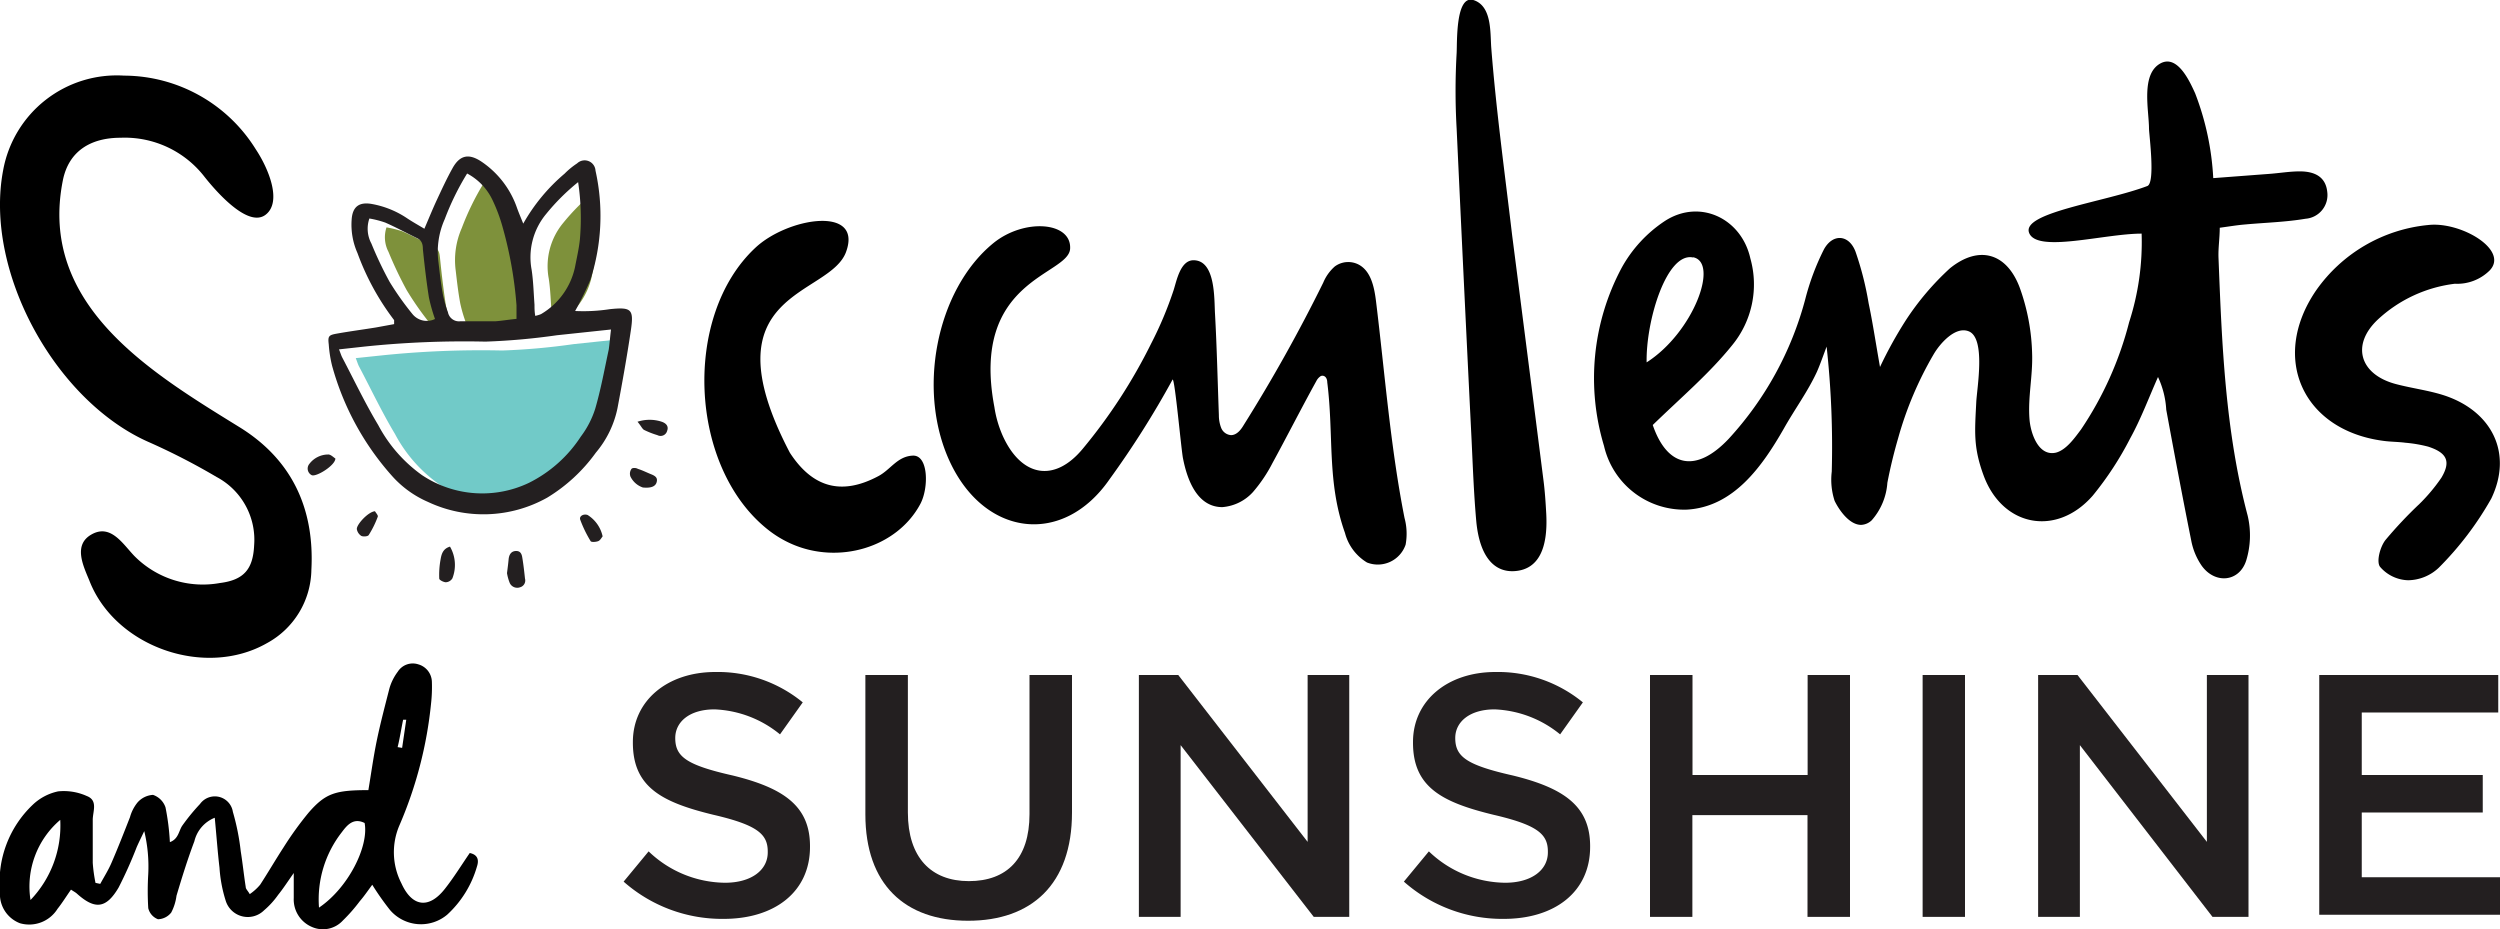 <svg xmlns="http://www.w3.org/2000/svg" width="200" height="74.35" viewBox="0 0 200 74.35"><path d="M49.89,70.53l2-2.42A8.94,8.94,0,0,0,58,70.62c2.09,0,3.42-1,3.42-2.43v-.06c0-1.37-.77-2.12-4.36-2.95-4.11-1-6.43-2.21-6.43-5.76v-.06c0-3.31,2.76-5.6,6.59-5.6a10.72,10.72,0,0,1,7,2.43l-1.82,2.56a8.79,8.79,0,0,0-5.24-2c-2,0-3.14,1-3.14,2.29v0c0,1.49.88,2.16,4.6,3,4.08,1,6.18,2.45,6.18,5.65v.06c0,3.61-2.84,5.76-6.9,5.76A11.89,11.89,0,0,1,49.89,70.53Z" fill="#231f20"/><path d="M69.23,65.15V54h3.4V65c0,3.58,1.84,5.49,4.88,5.49s4.85-1.8,4.85-5.36V54h3.4V65c0,5.77-3.26,8.66-8.31,8.66S69.23,70.76,69.23,65.15Z" fill="#231f20"/><path d="M91.11,54h3.15l10.35,13.35V54h3.33V73.35H105.1L94.45,59.61V73.35H91.11Z" fill="#231f20"/><path d="M112.31,70.53l2-2.42a8.94,8.94,0,0,0,6.1,2.51c2.09,0,3.42-1,3.42-2.43v-.06c0-1.37-.77-2.12-4.36-2.95-4.11-1-6.43-2.21-6.43-5.76v-.06c0-3.31,2.76-5.6,6.59-5.6a10.72,10.72,0,0,1,7,2.43l-1.82,2.56a8.82,8.82,0,0,0-5.24-2c-2,0-3.15,1-3.15,2.29v0c0,1.49.89,2.16,4.61,3,4.08,1,6.18,2.45,6.18,5.65v.06c0,3.61-2.84,5.76-6.9,5.76A11.87,11.87,0,0,1,112.31,70.53Z" fill="#231f20"/><path d="M132,54h3.4v8h9.21V54H148V73.35h-3.4V65.21h-9.21v8.14H132Z" fill="#231f20"/><path d="M153.81,54h3.39V73.35h-3.39Z" fill="#231f20"/><path d="M163.05,54h3.15l10.35,13.35V54h3.33V73.35H177L166.39,59.61V73.35h-3.34Z" fill="#231f20"/><path d="M185.54,54h14.32v3H188.94v5h9.68v3h-9.68v5.18H200v3H185.54Z" fill="#231f20"/><path d="M29.78,70.78c-.39.53-.67.94-1,1.32a13,13,0,0,1-1.34,1.53,2.17,2.17,0,0,1-2.5.52,2.39,2.39,0,0,1-1.44-2.31c0-.53,0-1.07,0-2-.54.77-.87,1.28-1.25,1.75a6.7,6.7,0,0,1-1.13,1.24,1.85,1.85,0,0,1-3.06-.76,11.09,11.09,0,0,1-.5-2.65c-.15-1.27-.24-2.55-.38-4a2.7,2.7,0,0,0-1.63,1.88c-.54,1.43-1,2.91-1.43,4.36A4,4,0,0,1,13.7,73a1.4,1.4,0,0,1-1.06.54,1.26,1.26,0,0,1-.78-.89,22.42,22.42,0,0,1,0-2.72,12.1,12.1,0,0,0-.32-3.44c-.2.42-.41.84-.6,1.27A34,34,0,0,1,9.49,71c-1,1.7-1.9,1.79-3.36.47-.12-.1-.26-.17-.45-.3-.38.54-.7,1.06-1.08,1.54a2.67,2.67,0,0,1-3,1.15A2.49,2.49,0,0,1,0,71.34,8.52,8.52,0,0,1,2.6,64.4a4.19,4.19,0,0,1,2.05-1.09,4.47,4.47,0,0,1,2.29.37c.94.36.46,1.27.48,1.95,0,1.14,0,2.27,0,3.4a12.31,12.31,0,0,0,.22,1.6l.38.08c.31-.57.66-1.12.91-1.71.52-1.2,1-2.43,1.47-3.63A3.21,3.21,0,0,1,11,64.2a1.79,1.79,0,0,1,1.24-.61,1.59,1.59,0,0,1,1,1,19,19,0,0,1,.35,2.78c.7-.25.71-.92,1-1.33A16.16,16.16,0,0,1,16,64.32a1.46,1.46,0,0,1,2.63.63,18.61,18.61,0,0,1,.63,3.16c.16,1,.25,1.91.4,2.86,0,.15.16.28.32.56a4.1,4.1,0,0,0,.83-.75c.65-1,1.23-2,1.88-3a27.1,27.1,0,0,1,2-2.77c1.35-1.55,2.13-1.8,4.78-1.8.22-1.31.4-2.65.68-4s.65-2.75,1-4.12a4.07,4.07,0,0,1,.67-1.35,1.42,1.42,0,0,1,1.65-.59,1.49,1.49,0,0,1,1.08,1.38,12,12,0,0,1-.06,1.7,32.78,32.78,0,0,1-2.55,9.83,5.44,5.44,0,0,0,.17,4.6c.85,1.89,2.19,2.08,3.47.46.72-.91,1.34-1.92,2-2.88.71.15.72.64.58,1.07a8.36,8.36,0,0,1-2.38,3.86,3.26,3.26,0,0,1-4.58-.37A21.79,21.79,0,0,1,29.78,70.78Zm-4.26,1.83c2.34-1.58,4-4.9,3.65-6.77-.88-.44-1.39.15-1.82.73A8.73,8.73,0,0,0,25.52,72.61ZM2.44,72a8.6,8.6,0,0,0,2.38-6.41A7,7,0,0,0,2.44,72ZM31.81,59.77l.36.06.33-2.25-.25,0C32.1,58.28,32,59,31.81,59.77Z"/><path d="M132.22,34c1.14,3.34,3.43,3.91,6.08,1.1a26.55,26.55,0,0,0,6.12-11.16,19.64,19.64,0,0,1,1.5-4c.71-1.28,2-1.18,2.52.19a25,25,0,0,1,1.05,4.13c.31,1.46.53,2.94.91,5.1a33.06,33.06,0,0,1,2.08-3.76A21.75,21.75,0,0,1,156,21.46c2.32-1.87,4.53-1.22,5.57,1.53a16.65,16.65,0,0,1,1,5.32c.06,1.75-.35,3.48-.21,5.23.08,1.07.69,3,2.12,2.67.83-.22,1.51-1.2,2-1.85a27.54,27.54,0,0,0,3.85-8.58,20.81,20.81,0,0,0,1-7.09c-3,0-8.37,1.57-9-.06s6.09-2.47,9.46-3.75c.64-.26.15-4,.13-4.58,0-1.5-.7-4.46,1-5.27,1.35-.62,2.31,1.61,2.69,2.43a22,22,0,0,1,1.45,6.79l4.49-.34c.81-.06,1.62-.2,2.43-.2,1.12,0,2.07.38,2.2,1.64a1.9,1.9,0,0,1-1.74,2.15c-1.6.27-3.24.31-4.86.46-.6.05-1.2.15-2,.26,0,.83-.13,1.61-.1,2.4.27,6.93.54,13.85,2.33,20.62a6.84,6.84,0,0,1-.11,3.59c-.55,1.74-2.5,1.92-3.57.42a5.28,5.28,0,0,1-.83-2c-.7-3.48-1.36-7-2-10.47a7.12,7.12,0,0,0-.66-2.62c-.73,1.64-1.36,3.34-2.22,4.9a25.77,25.77,0,0,1-3,4.59c-2.88,3.3-7.21,2.51-8.73-1.61-.83-2.26-.71-3.47-.59-5.85.05-1.12.78-5.11-.59-5.68-1.09-.45-2.33,1-2.81,1.82a28.31,28.31,0,0,0-2.85,6.73c-.34,1.17-.63,2.36-.86,3.56a5.07,5.07,0,0,1-1.25,3,1.3,1.3,0,0,1-.85.37c-.94,0-1.76-1.18-2.12-1.92a5.45,5.45,0,0,1-.23-2.34,73.55,73.55,0,0,0-.41-10c-.25.65-.48,1.33-.77,2-.75,1.62-1.78,3-2.66,4.57-1.72,3-4,6.25-7.74,6.47a6.58,6.58,0,0,1-6.64-5.1,18.75,18.75,0,0,1,1.41-14.24,10.64,10.64,0,0,1,3.46-3.75c2.79-1.81,6.13-.21,6.84,3a7.66,7.66,0,0,1-1.46,6.94C136.75,29.88,134.58,31.71,132.22,34Zm3.23-13.4c-2.1-.46-3.78,5-3.72,8.39C135.46,26.61,137.55,21,135.45,20.58Z"/><path d="M105.6,30.13a1,1,0,0,0-.29.35c-1.11,2-2.41,4.55-3.51,6.56a11.78,11.78,0,0,1-1.56,2.32,3.7,3.7,0,0,1-2.45,1.21c-2.05,0-2.83-2.26-3.15-3.9-.14-.67-.65-6.36-.83-6.31a73.84,73.84,0,0,1-5.06,8c-3.66,5.27-9.79,4.6-12.64-1.17s-1.23-14,3.36-17.74c2.46-2,6.25-1.72,6.14.44s-8,2.41-6.06,12.67a9,9,0,0,0,.68,2.33c1.49,3.26,4.13,3.75,6.4,1a42.92,42.92,0,0,0,5.46-8.4,29.61,29.61,0,0,0,1.8-4.28c.24-.75.54-2.39,1.59-2.39,1.78,0,1.65,3.12,1.72,4.27.15,2.71.21,5.42.31,8.13a2.76,2.76,0,0,0,.18,1,.92.92,0,0,0,.79.59c.45,0,.78-.41,1-.78a127.47,127.47,0,0,0,6.38-11.42,3.54,3.54,0,0,1,.92-1.29,1.81,1.81,0,0,1,1.9-.16c1,.52,1.26,1.81,1.4,2.93.71,5.79,1.15,11.62,2.28,17.34a4.85,4.85,0,0,1,.09,2.14A2.35,2.35,0,0,1,109.36,45a3.91,3.91,0,0,1-1.76-2.36c-1.46-4.1-.88-7.74-1.42-12.06,0-.2-.08-.43-.27-.5A.3.3,0,0,0,105.6,30.13Z"/><path d="M199.17,21.64a3.69,3.69,0,0,1-2.78,1.06,11,11,0,0,0-6.16,2.86c-2.19,2.06-1.42,4.42,1.46,5.17,1.29.34,2.62.5,3.87.91,3.81,1.27,5.48,4.63,3.74,8.25a25.57,25.57,0,0,1-4.2,5.53,3.64,3.64,0,0,1-2.45,1,3.07,3.07,0,0,1-2.25-1.08c-.3-.41,0-1.57.43-2.13a33.61,33.61,0,0,1,2.72-2.89,14,14,0,0,0,1.76-2.1c.78-1.31.45-2-1.06-2.49a10.87,10.87,0,0,0-1.81-.31c-.6-.08-1.22-.07-1.83-.16-6.39-.87-9-6.62-5.34-12a12.41,12.41,0,0,1,9-5.26C196.87,17.71,200.75,20,199.17,21.64Z"/><path d="M117.86,0c1.5.46,1.35,2.58,1.44,3.81.39,5,1.08,10,1.67,15q1.26,9.78,2.5,19.55c.12.91.18,1.83.23,2.74.15,2.86-.67,4.4-2.42,4.58s-2.92-1.17-3.18-4c-.19-2.13-.27-4.27-.37-6.41q-.62-12.51-1.2-25a53.09,53.09,0,0,1,0-6C116.58,3.42,116.43-.4,117.86,0Z"/><path d="M67.7,20.11c-1.26,3.68-11.35,3.05-4.51,16.11C65,39,67.31,39.66,70.25,38.1c1-.52,1.53-1.6,2.78-1.65s1.28,2.58.6,3.86c-1.85,3.48-6.56,4.91-10.4,3.16a8.62,8.62,0,0,1-1.81-1.11c-6.3-5-6.84-17.07-1-22.53C63,17.4,69,16.43,67.7,20.11Z"/><path d="M50.25,27.07c-.08.65-.11,1.13-.21,1.59-.34,1.59-.63,3.19-1.08,4.74a7.22,7.22,0,0,1-1.15,2.22,10.59,10.59,0,0,1-4.16,3.72,8.67,8.67,0,0,1-8.55-.62,11.54,11.54,0,0,1-3.5-4c-1.05-1.75-1.93-3.61-2.88-5.41-.09-.17-.14-.36-.26-.66l2-.21a76.93,76.93,0,0,1,9.72-.4,52.64,52.64,0,0,0,5.71-.51Z" fill="#71cac8"/><path d="M42.69,26.22c-.63.06-1.14.15-1.65.15-.94,0-1.88,0-2.82,0a.9.9,0,0,1-1-.7,11.2,11.2,0,0,1-.4-1.4c-.16-.86-.26-1.73-.36-2.6a6.38,6.38,0,0,1,.48-3.42,21.21,21.21,0,0,1,1.79-3.65,4.67,4.67,0,0,1,2,2.06,12.9,12.9,0,0,1,.85,2.27,31.72,31.72,0,0,1,1.1,6.2Z" fill="#7e913b"/><path d="M47.62,15.27a19.55,19.55,0,0,1,.12,4.61c-.08.74-.25,1.46-.39,2.2a5.74,5.74,0,0,1-2.7,3.76,2.62,2.62,0,0,1-.46.14c0-.34,0-.62-.06-.89-.07-.93-.09-1.88-.23-2.8a5.42,5.42,0,0,1,1.16-4.46A17.65,17.65,0,0,1,47.62,15.27Z" fill="#7e913b"/><path d="M30.92,18.19a8.87,8.87,0,0,1,1.28.32c.86.38,1.69.84,2.53,1.25.39.18.43.5.47.87.13,1.29.28,2.58.48,3.86a13.05,13.05,0,0,0,.49,1.73,1.47,1.47,0,0,1-1.8-.38,24.61,24.61,0,0,1-1.83-2.62,30.81,30.81,0,0,1-1.46-3.07A2.52,2.52,0,0,1,30.92,18.19Z" fill="#7e913b"/><path d="M31.53,25.93c0-.19,0-.28,0-.32a20.25,20.25,0,0,1-2.93-5.36,5.6,5.6,0,0,1-.47-2.65c.06-1.08.61-1.48,1.68-1.27a7.4,7.4,0,0,1,2.77,1.14c.42.28.87.53,1.37.83.36-.84.66-1.58,1-2.31s.79-1.71,1.25-2.53c.59-1.07,1.32-1.2,2.33-.52a7.35,7.35,0,0,1,2.84,3.72c.13.36.28.71.49,1.23a14.69,14.69,0,0,1,3.31-4,6.14,6.14,0,0,1,1-.82.87.87,0,0,1,1.47.58,16.63,16.63,0,0,1-.41,8.74,27.11,27.11,0,0,1-1.22,2.49,13.89,13.89,0,0,0,2.8-.15c1.7-.17,1.91,0,1.66,1.69-.31,2.09-.68,4.16-1.07,6.23a8,8,0,0,1-1.73,3.56,13.25,13.25,0,0,1-3.89,3.6,10.43,10.43,0,0,1-9.55.34,8.22,8.22,0,0,1-2.8-2,21.92,21.92,0,0,1-4.86-8.88,9.79,9.79,0,0,1-.27-1.72c-.08-.65,0-.74.59-.85,1.05-.19,2.11-.33,3.17-.5Zm17.35.43-4.33.46a52.64,52.64,0,0,1-5.71.51,76.93,76.93,0,0,0-9.72.4l-2,.22c.12.29.17.48.26.65.95,1.81,1.83,3.66,2.88,5.41a11.54,11.54,0,0,0,3.5,4,8.67,8.67,0,0,0,8.55.62,10.57,10.57,0,0,0,4.16-3.71,7.39,7.39,0,0,0,1.15-2.23c.45-1.55.74-3.15,1.08-4.73C48.77,27.49,48.8,27,48.88,26.36Zm-7.56-.85V24.42a31.82,31.82,0,0,0-1.1-6.21,13.2,13.2,0,0,0-.85-2.27,4.67,4.67,0,0,0-2-2.06,21.21,21.21,0,0,0-1.79,3.65A6.38,6.38,0,0,0,35.08,21c.1.87.2,1.74.36,2.61a11.55,11.55,0,0,0,.4,1.39.9.9,0,0,0,1,.7c.94,0,1.88,0,2.82,0C40.18,25.66,40.69,25.57,41.32,25.51Zm4.93-10.94a17.13,17.13,0,0,0-2.56,2.55,5.42,5.42,0,0,0-1.16,4.46c.14.93.16,1.87.23,2.8,0,.28,0,.55.06.89a2.62,2.62,0,0,0,.46-.14A5.74,5.74,0,0,0,46,21.37c.14-.73.31-1.46.39-2.2A19.46,19.46,0,0,0,46.25,14.57Zm-16.7,2.91a2.51,2.51,0,0,0,.16,2,29.79,29.79,0,0,0,1.46,3.07A23.24,23.24,0,0,0,33,25.13a1.48,1.48,0,0,0,1.8.39,13.61,13.61,0,0,1-.49-1.74c-.2-1.28-.35-2.57-.48-3.85,0-.38-.08-.7-.47-.88-.84-.41-1.67-.86-2.53-1.24A7.75,7.75,0,0,0,29.55,17.48Z" fill="#231f20"/><path d="M40.56,45.85c.06-.47.1-.79.13-1.11s.17-.64.57-.66.49.28.53.57c.09.54.15,1.09.21,1.64a.56.56,0,0,1-.39.69.66.66,0,0,1-.83-.34A3.71,3.71,0,0,1,40.56,45.85Z" fill="#231f20"/><path d="M36,43.73a2.93,2.93,0,0,1,.19,2.54.65.65,0,0,1-.52.31c-.18,0-.53-.18-.53-.29a6.84,6.84,0,0,1,.1-1.5C35.31,44.37,35.41,43.9,36,43.73Z" fill="#231f20"/><path d="M48.21,42.91c-.08.09-.18.31-.35.38s-.56.1-.61,0a9.65,9.65,0,0,1-.83-1.71c-.11-.29.27-.5.59-.38A2.68,2.68,0,0,1,48.21,42.91Z" fill="#231f20"/><path d="M51.43,39a1.71,1.71,0,0,1-1-.89.66.66,0,0,1,.09-.6c.06-.09.35-.1.51,0,.36.11.71.29,1.06.43s.54.29.44.64S52.06,39.06,51.43,39Z" fill="#231f20"/><path d="M26.83,36.68c0,.55-1.55,1.51-1.9,1.33a.59.59,0,0,1-.18-.9,1.9,1.9,0,0,1,1.49-.75C26.45,36.34,26.68,36.59,26.83,36.68Z" fill="#231f20"/><path d="M30,40.9c.06.12.27.33.22.44a7.62,7.62,0,0,1-.72,1.46c-.07.12-.44.15-.6.07a.81.81,0,0,1-.35-.52C28.48,42,29.46,40.93,30,40.9Z" fill="#231f20"/><path d="M51,33.74a3.09,3.09,0,0,1,1.94,0c.32.11.58.34.43.73a.54.54,0,0,1-.78.34,6.6,6.6,0,0,1-1.07-.42C51.37,34.3,51.27,34.05,51,33.74Z" fill="#231f20"/><path d="M7.35,42.74c1.53-.84,2.49.8,3.41,1.75a7.7,7.7,0,0,0,6.84,2.15c1.91-.24,2.64-1.11,2.73-3a5.69,5.69,0,0,0-3-5.48A52.76,52.76,0,0,0,12,35.41C4.46,32.15-1.29,21.73.25,13.63A9.24,9.24,0,0,1,9.92,6.05a12.46,12.46,0,0,1,10.54,5.89c1.06,1.6,2.1,4.21.8,5.23s-3.62-1.42-4.88-3a8.07,8.07,0,0,0-6.73-3.15c-2.4,0-4.15,1.07-4.62,3.4-2,10,7.1,15.41,14.14,19.76,4.22,2.61,6,6.56,5.74,11.41a6.79,6.79,0,0,1-3.55,5.86c-4.95,2.83-12.15.31-14.21-5C6.65,45.24,5.83,43.57,7.35,42.74Z"/></svg>